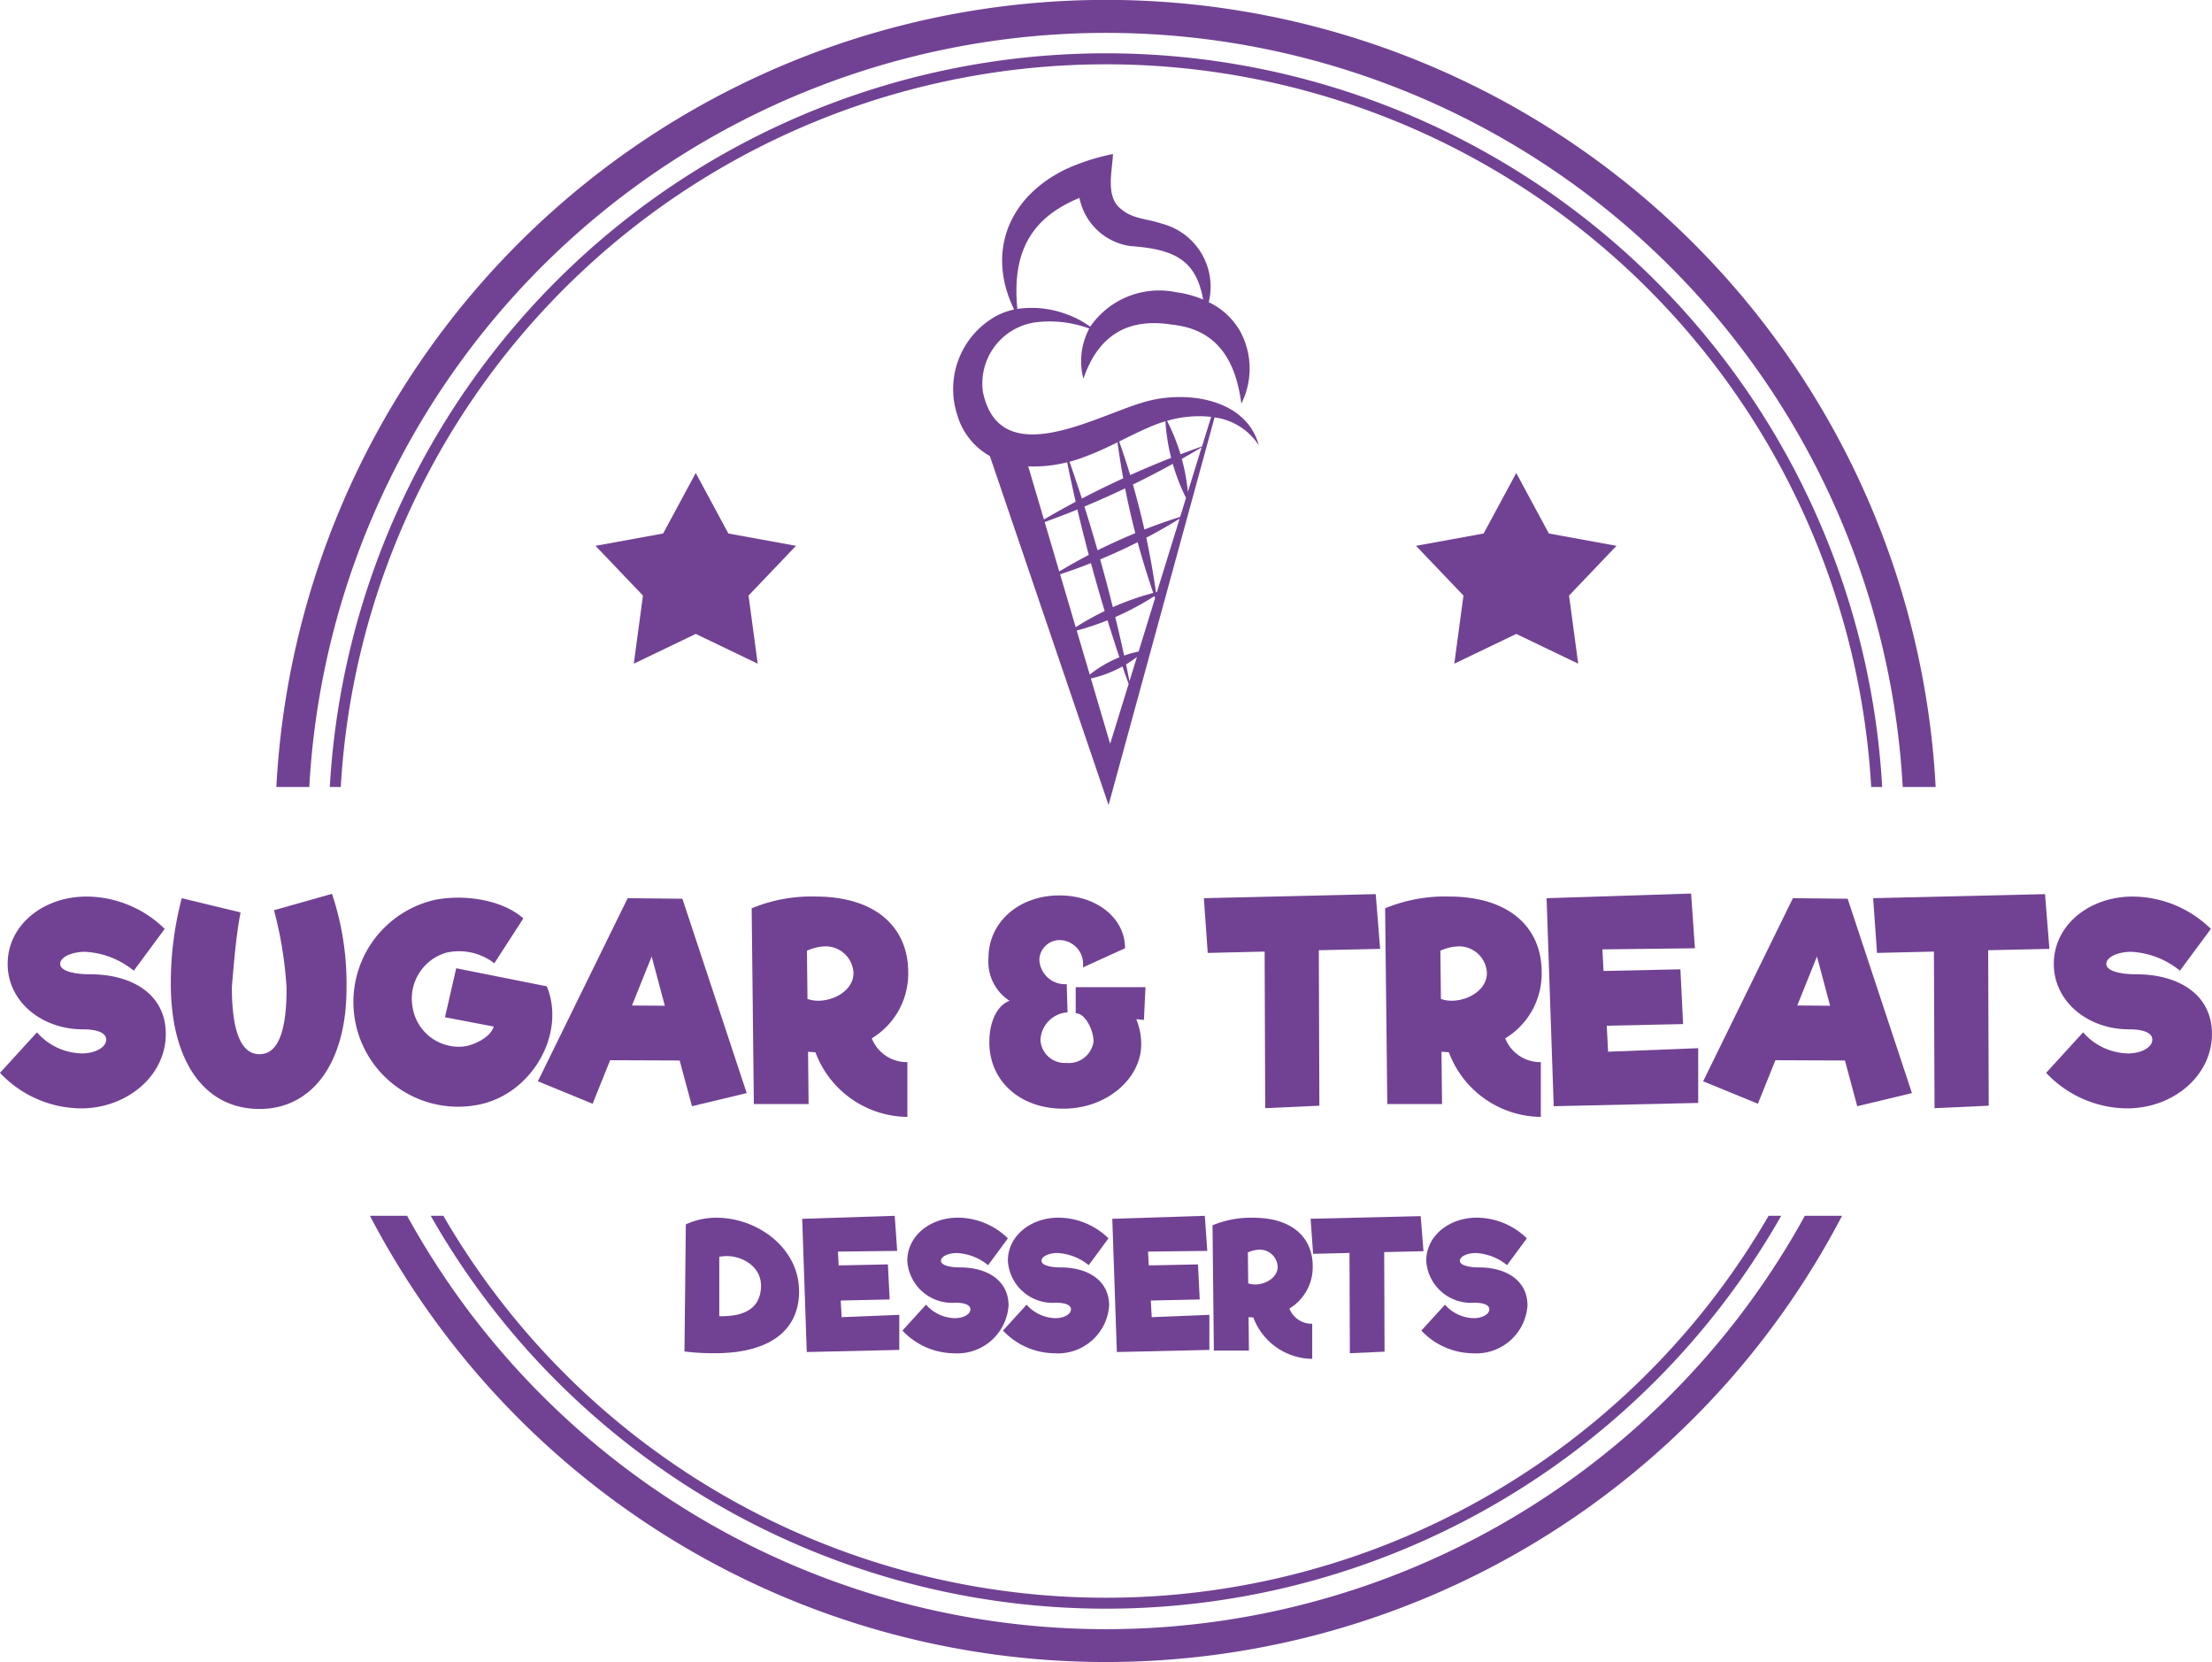 <svg xmlns="http://www.w3.org/2000/svg" xmlns:xlink="http://www.w3.org/1999/xlink" id="Group_292" data-name="Group 292" width="163.992" height="123.192" viewBox="0 0 163.992 123.192"><defs><clipPath id="clip-path"><rect id="Rectangle_497" data-name="Rectangle 497" width="163.992" height="123.192" fill="#714293"></rect></clipPath></defs><path id="Path_415" data-name="Path 415" d="M61.819,43.189l2.418,4.485,5.013.914-3.517,3.686.679,5.05-4.593-2.207-4.593,2.207.679-5.05-3.517-3.686,5.013-.914Z" transform="translate(-10.238 -8.13)" fill="#714293"></path><path id="Path_416" data-name="Path 416" d="M136.754,43.189l2.418,4.485,5.013.914-3.517,3.686.679,5.05-4.593-2.207-4.593,2.207.679-5.05-3.517-3.686,5.013-.914Z" transform="translate(-24.343 -8.13)" fill="#714293"></path><g id="Group_142" data-name="Group 142"><g id="Group_141" data-name="Group 141" clip-path="url(#clip-path)"><path id="Path_417" data-name="Path 417" d="M30.935,59.249a56.824,56.824,0,0,1,113.461,0h.814a57.636,57.636,0,0,0-115.088,0Z" transform="translate(-5.67 -0.917)" fill="#714293"></path><path id="Path_418" data-name="Path 418" d="M138.525,111.013a56.777,56.777,0,0,1-98.25,0h-.937a57.589,57.589,0,0,0,100.122,0Z" transform="translate(-7.405 -20.896)" fill="#714293"></path><path id="Path_419" data-name="Path 419" d="M100.868,32.552c-3.629,1.15-10.386,4.97-11.611-.846a4.579,4.579,0,0,1,3.791-5.151A8.413,8.413,0,0,1,97.14,27a5.176,5.176,0,0,0-.434,3.723c1.111-3.257,3.327-4.534,6.585-4.01,3.285.35,4.689,2.563,5.126,5.851a5.8,5.8,0,0,0-.029-5.25A5.244,5.244,0,0,0,106,25.05a4.829,4.829,0,0,0-3.465-5.82c-1.205-.4-2.188-.341-3.077-1.121-1.128-.9-.607-2.809-.559-4.044a16.028,16.028,0,0,0-3.445,1.1c-4.363,2.091-5.932,6.225-3.883,10.425a5.1,5.1,0,0,0-1.246.439,6.182,6.182,0,0,0-2.973,7.364,5.119,5.119,0,0,0,2.42,3.058l8.8,25.867,7.86-28.732a4.633,4.633,0,0,1,3.281,2.072c-.985-3.627-5.777-4.151-8.845-3.1M96.415,17.319a4.483,4.483,0,0,0,3.785,3.569c3.267.231,4.855,1.029,5.385,3.964a7.771,7.771,0,0,0-1.974-.54,6.208,6.208,0,0,0-6.4,2.551,6.763,6.763,0,0,0-1.718-.91,7.367,7.367,0,0,0-3.683-.407c-.408-4.164.977-6.737,4.6-8.227m9.767,16.23-.676,2.188q-.8.281-1.594.582a14.791,14.791,0,0,0-1-2.478,8.373,8.373,0,0,1,3.269-.292m-5.375,17.39a8.613,8.613,0,0,0-1.075.3q-.31-1.431-.658-2.853a20.447,20.447,0,0,0,2.9-1.551c.017.05.035.1.052.149Zm-.679,2.2c-.084-.416-.166-.832-.253-1.246a8.716,8.716,0,0,0,.808-.548Zm.607-10.3c.342,1.266.732,2.518,1.158,3.758a20.451,20.451,0,0,0-3,1.054q-.442-1.777-.938-3.539,1.411-.586,2.777-1.274m-2.97.6c-.312-1.085-.633-2.168-.975-3.245q1.525-.637,3.018-1.346.33,1.671.755,3.32-1.421.586-2.8,1.27m4.333,3.109q-.289-2.033-.718-4.043,1.258-.661,2.469-1.408l-1.679,5.432-.073.019m1.793-5.586q-1.339.423-2.649.935-.379-1.678-.854-3.331,1.5-.731,2.956-1.533a14.906,14.906,0,0,0,.982,2.522Zm.124-4.3q.74-.418,1.469-.855l-1.02,3.3a14.846,14.846,0,0,0-.45-2.443m-2.5-2.311a9.782,9.782,0,0,1,1.286-.477,14.781,14.781,0,0,0,.425,2.713q-1.534.6-3.038,1.276c-.252-.837-.528-1.667-.817-2.492.734-.36,1.441-.717,2.146-1.02M97.1,36.393c.751-.292,1.454-.625,2.135-.959.123.892.261,1.782.424,2.667q-1.551.712-3.064,1.5-.443-1.369-.92-2.729a11.1,11.1,0,0,0,1.425-.482m-4.485.822a9.9,9.9,0,0,0,2.887-.3q.3,1.468.631,2.928-1.19.633-2.352,1.314Zm1.22,4.132c.814-.3,1.624-.6,2.426-.931.264,1.127.549,2.248.844,3.366q-1.113.581-2.189,1.227Zm1.144,3.871q1.156-.381,2.288-.828.481,1.784,1.017,3.551a20.72,20.72,0,0,0-2.148,1.2Zm1.232,4.172a20.589,20.589,0,0,0,2.284-.761q.425,1.376.881,2.742a8.89,8.89,0,0,0-2.2,1.281Zm1.049,3.553a8.844,8.844,0,0,0,2.344-.894c.149.435.3.869.456,1.3l-1.37,4.433Z" transform="translate(-16.386 -2.648)" fill="#714293"></path><path id="Path_420" data-name="Path 420" d="M0,94.929l2.74-3a4.564,4.564,0,0,0,3.306,1.562c1.116,0,1.826-.507,1.826-1.014,0-.589-.832-.772-1.744-.772-3,0-5.56-2.029-5.56-4.849,0-2.9,2.659-4.992,5.843-4.992a8.342,8.342,0,0,1,5.8,2.395l-2.292,3.1a6.216,6.216,0,0,0-3.612-1.4c-.973,0-1.846.386-1.846.893,0,.568,1.157.771,2.191.771,3.206,0,5.64,1.521,5.64,4.423,0,3.125-2.9,5.519-6.29,5.519A8.323,8.323,0,0,1,0,94.929" transform="translate(0 -15.409)" fill="#714293"></path><path id="Path_421" data-name="Path 421" d="M15.6,88.268a24.623,24.623,0,0,1,.812-6.33l4.362,1.055c-.345,1.684-.528,4.159-.649,5.518,0,2.9.528,4.991,2.05,4.991,1.542,0,2.007-2.13,2.007-4.889a28.853,28.853,0,0,0-.933-5.782l4.3-1.218a20.964,20.964,0,0,1,1.076,7c0,5.478-2.5,8.947-6.452,8.947-4.079,0-6.574-3.53-6.574-9.292" transform="translate(-2.936 -15.362)" fill="#714293"></path><path id="Path_422" data-name="Path 422" d="M41.61,97.3a7.762,7.762,0,0,1-3.266-15.176c2.17-.426,4.991,0,6.532,1.38l-2.15,3.327a4.266,4.266,0,0,0-3.551-.791,3.549,3.549,0,0,0-2.5,4.1,3.47,3.47,0,0,0,3.916,2.84c.812-.162,1.887-.731,2.089-1.461l-3.612-.69.832-3.631,6.716,1.339c1.44,3.49-1.075,7.954-5.012,8.765" transform="translate(-6.078 -15.429)" fill="#714293"></path><path id="Path_423" data-name="Path 423" d="M59.635,94.044l-5.154-.02-1.3,3.226-4.058-1.664L55.78,82.013l4.058.041,4.768,14.406-4.057.973Zm-1.1-4.058-.974-3.652L56.1,89.967Z" transform="translate(-9.247 -15.438)" fill="#714293"></path><path id="Path_424" data-name="Path 424" d="M80.193,94.137v4.058a7.354,7.354,0,0,1-6.816-4.788c-.183-.02-.366-.02-.548-.041l.041,3.875H68.811l-.163-14.506a11.567,11.567,0,0,1,4.729-.873c4.524,0,6.877,2.333,6.877,5.6a5.6,5.6,0,0,1-2.7,4.91,2.786,2.786,0,0,0,2.637,1.764M72.787,89.45c1.3.488,3.409-.386,3.409-1.908a2.067,2.067,0,0,0-2.029-1.988,3.48,3.48,0,0,0-1.421.326Z" transform="translate(-12.922 -15.409)" fill="#714293"></path><path id="Path_425" data-name="Path 425" d="M101.8,90.994l-.568-.061A4.831,4.831,0,0,1,101.6,92.8c0,2.474-2.476,4.768-5.783,4.768-3.185,0-5.478-2.029-5.478-4.931,0-1.521.589-2.739,1.5-3.064a3.443,3.443,0,0,1-1.563-3.164c0-2.679,2.273-4.647,5.255-4.647,2.779,0,4.87,1.684,4.87,3.915L97.274,87.1a1.772,1.772,0,0,0-1.745-2.029,1.509,1.509,0,0,0-1.481,1.441,1.9,1.9,0,0,0,2.029,1.826l.061,2.089a2.15,2.15,0,0,0-2.008,2.049,1.8,1.8,0,0,0,1.907,1.7A1.852,1.852,0,0,0,98.065,92.6c0-.852-.567-1.969-1.2-2.09l-.122-.02V88.56h5.173Z" transform="translate(-16.993 -15.391)" fill="#714293"></path><path id="Path_426" data-name="Path 426" d="M118.47,85.8l.041,11.524-4.017.183L114.453,85.9l-4.22.1-.285-4.058,12.741-.3.326,4.058Z" transform="translate(-20.696 -15.367)" fill="#714293"></path><path id="Path_427" data-name="Path 427" d="M138.043,94.137v4.058a7.354,7.354,0,0,1-6.816-4.788c-.183-.02-.366-.02-.548-.041l.041,3.875h-4.058L126.5,82.735a11.567,11.567,0,0,1,4.729-.873c4.524,0,6.877,2.333,6.877,5.6a5.6,5.6,0,0,1-2.7,4.91,2.786,2.786,0,0,0,2.637,1.764m-7.406-4.686c1.3.488,3.409-.386,3.409-1.908a2.067,2.067,0,0,0-2.029-1.988,3.479,3.479,0,0,0-1.421.326Z" transform="translate(-23.811 -15.409)" fill="#714293"></path><path id="Path_428" data-name="Path 428" d="M152.488,93.051v4.058l-10.712.244-.528-15.419,10.714-.345.283,4.057-6.858.082.082,1.6,5.7-.122.2,4.058-5.661.121.1,1.928Z" transform="translate(-26.588 -15.358)" fill="#714293"></path><path id="Path_429" data-name="Path 429" d="M166.058,94.044l-5.154-.02-1.3,3.226-4.058-1.664L162.2,82.013l4.058.041,4.768,14.406-4.057.973Zm-1.1-4.058-.974-3.652-1.46,3.633Z" transform="translate(-29.279 -15.438)" fill="#714293"></path><path id="Path_430" data-name="Path 430" d="M179.6,85.8l.041,11.524-4.017.183L175.578,85.9l-4.22.1-.285-4.058,12.741-.3.326,4.058Z" transform="translate(-32.202 -15.367)" fill="#714293"></path><path id="Path_431" data-name="Path 431" d="M186.872,94.929l2.739-3a4.567,4.567,0,0,0,3.307,1.562c1.116,0,1.826-.507,1.826-1.014,0-.589-.832-.772-1.744-.772-3,0-5.56-2.029-5.56-4.849,0-2.9,2.659-4.992,5.843-4.992a8.342,8.342,0,0,1,5.8,2.395l-2.292,3.1a6.216,6.216,0,0,0-3.612-1.4c-.974,0-1.846.386-1.846.893,0,.568,1.157.771,2.191.771,3.206,0,5.64,1.521,5.64,4.423,0,3.125-2.9,5.519-6.29,5.519a8.323,8.323,0,0,1-6.005-2.637" transform="translate(-35.176 -15.409)" fill="#714293"></path><path id="Path_432" data-name="Path 432" d="M71.01,116.621c0,3.235-2.612,4.613-6.238,4.613a17.968,17.968,0,0,1-2.26-.13l.1-9.421a5.391,5.391,0,0,1,2.247-.494c3.132,0,6.147,2.3,6.147,5.431m-2.82-.4c0-1.585-1.754-2.417-3.093-2.131v4.4c1.807.039,3.093-.546,3.093-2.274" transform="translate(-11.767 -20.93)" fill="#714293"></path><path id="Path_433" data-name="Path 433" d="M80.462,118.354v2.6l-6.86.157-.338-9.875,6.86-.222.182,2.6-4.392.052.053,1.026,3.651-.077.129,2.6-3.625.078.065,1.234Z" transform="translate(-13.791 -20.896)" fill="#714293"></path><path id="Path_434" data-name="Path 434" d="M82.415,119.557l1.753-1.922a2.928,2.928,0,0,0,2.119,1c.714,0,1.169-.325,1.169-.65,0-.376-.533-.494-1.118-.494a3.324,3.324,0,0,1-3.56-3.105c0-1.858,1.7-3.2,3.743-3.2a5.341,5.341,0,0,1,3.716,1.533l-1.468,1.988a3.981,3.981,0,0,0-2.313-.9c-.624,0-1.183.246-1.183.571,0,.364.741.494,1.4.494,2.052,0,3.612.974,3.612,2.833a3.807,3.807,0,0,1-4.028,3.534,5.326,5.326,0,0,1-3.845-1.689" transform="translate(-15.513 -20.93)" fill="#714293"></path><path id="Path_435" data-name="Path 435" d="M91.6,119.557l1.753-1.922a2.928,2.928,0,0,0,2.119,1c.714,0,1.169-.325,1.169-.65,0-.376-.533-.494-1.118-.494a3.324,3.324,0,0,1-3.56-3.105c0-1.858,1.7-3.2,3.743-3.2a5.341,5.341,0,0,1,3.716,1.533l-1.468,1.988a3.981,3.981,0,0,0-2.313-.9c-.624,0-1.183.246-1.183.571,0,.364.741.494,1.4.494,2.052,0,3.612.974,3.612,2.833a3.807,3.807,0,0,1-4.028,3.534,5.326,5.326,0,0,1-3.845-1.689" transform="translate(-17.242 -20.93)" fill="#714293"></path><path id="Path_436" data-name="Path 436" d="M108.781,118.354v2.6l-6.86.157-.338-9.875,6.86-.222.182,2.6-4.392.052.053,1.026,3.651-.077.129,2.6-3.625.078.065,1.234Z" transform="translate(-19.121 -20.896)" fill="#714293"></path><path id="Path_437" data-name="Path 437" d="M118.129,119.05v2.6a4.71,4.71,0,0,1-4.366-3.066c-.118-.013-.234-.013-.352-.026l.026,2.482h-2.6l-.1-9.29a7.409,7.409,0,0,1,3.028-.558c2.9,0,4.4,1.494,4.4,3.586a3.585,3.585,0,0,1-1.728,3.144,1.783,1.783,0,0,0,1.689,1.13m-4.743-3c.831.312,2.183-.248,2.183-1.222a1.324,1.324,0,0,0-1.3-1.273,2.243,2.243,0,0,0-.91.208Z" transform="translate(-20.844 -20.93)" fill="#714293"></path><path id="Path_438" data-name="Path 438" d="M125.152,113.709l.025,7.381-2.572.117-.026-7.433-2.7.065-.182-2.6,8.16-.195.208,2.6Z" transform="translate(-22.531 -20.902)" fill="#714293"></path><path id="Path_439" data-name="Path 439" d="M129.808,119.557l1.753-1.922a2.928,2.928,0,0,0,2.119,1c.714,0,1.169-.325,1.169-.65,0-.376-.533-.494-1.118-.494a3.324,3.324,0,0,1-3.56-3.105c0-1.858,1.7-3.2,3.743-3.2a5.341,5.341,0,0,1,3.716,1.533l-1.468,1.988a3.981,3.981,0,0,0-2.313-.9c-.624,0-1.183.246-1.183.571,0,.364.741.494,1.4.494,2.052,0,3.612.974,3.612,2.833a3.807,3.807,0,0,1-4.028,3.534,5.326,5.326,0,0,1-3.845-1.689" transform="translate(-24.434 -20.93)" fill="#714293"></path><path id="Path_440" data-name="Path 440" d="M27.681,58.332a59.156,59.156,0,0,1,118.132,0h2.442a61.594,61.594,0,0,0-123.016,0Z" transform="translate(-4.751 0)" fill="#714293"></path><path id="Path_441" data-name="Path 441" d="M140.167,111.013a59.126,59.126,0,0,1-103.624,0H33.787a61.553,61.553,0,0,0,109.138,0Z" transform="translate(-6.36 -20.896)" fill="#714293"></path></g></g></svg>